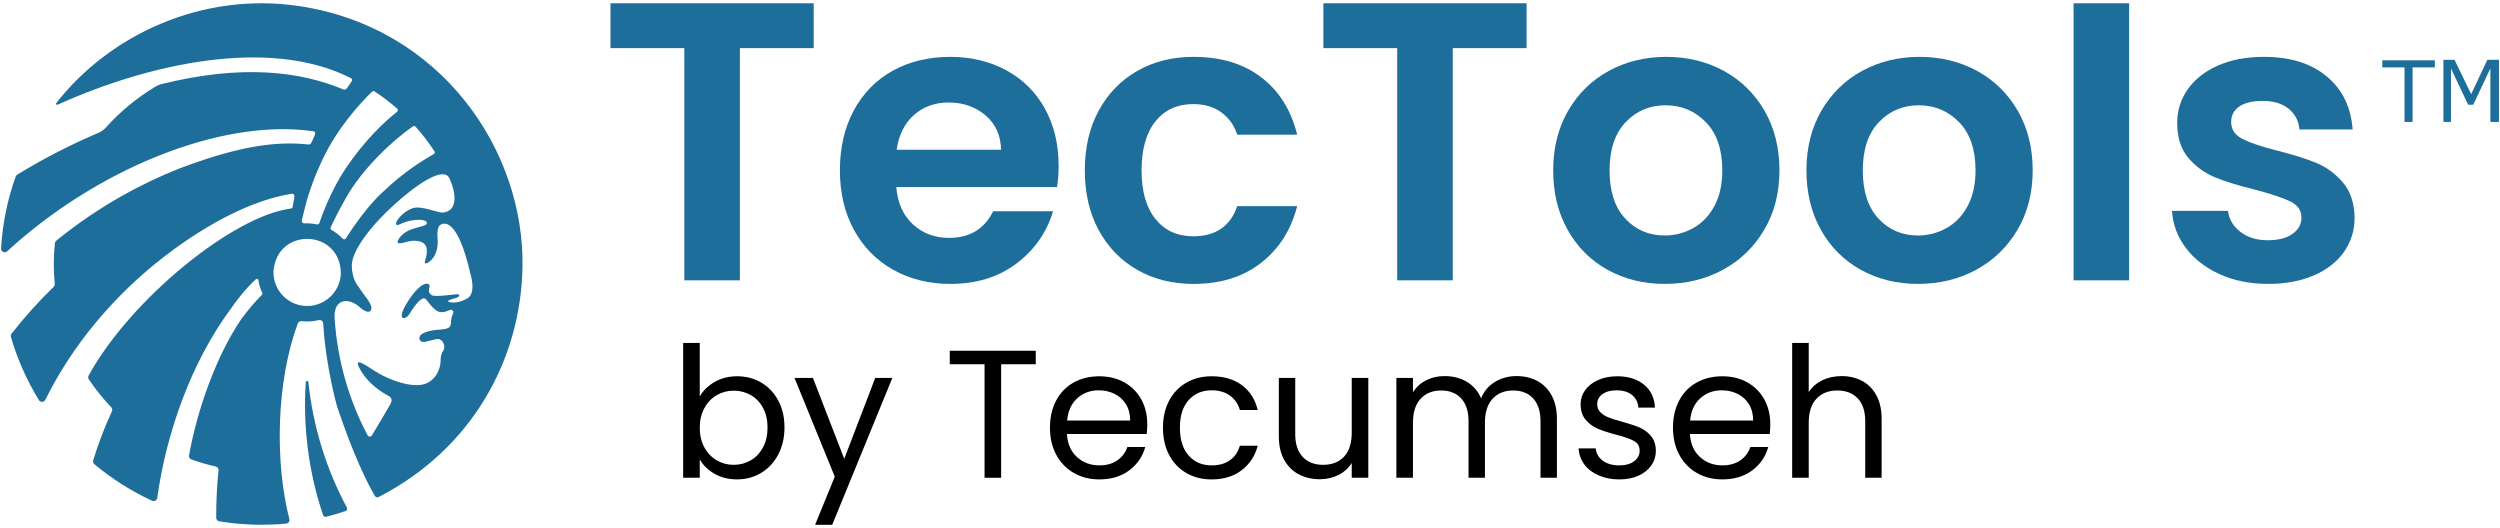 <?xml version="1.0" encoding="UTF-8"?>
<svg id="Calque_1" xmlns="http://www.w3.org/2000/svg" version="1.1" viewBox="0 0 506.2 106.92">
  <!-- Generator: Adobe Illustrator 29.8.0, SVG Export Plug-In . SVG Version: 2.1.1 Build 160)  -->
  <g>
    <g>
      <path d="M493.001,13.645h-4.5v11.045h-1.636v-11.045h-4.5v-1.432h10.636v1.432Z" fill="#1e6e9b"/>
      <path d="M505.887,24.69h-1.636v-10.841l-3.477,7.364h-1.023l-3.477-7.364v10.841h-1.534v-12.579h2.25l3.375,6.954,3.273-6.954h2.352v12.579h-.102Z" fill="#1e6e9b"/>
    </g>
    <g>
      <path d="M164.76.663v9.082h-14.949v47.018h-11.252V9.744h-14.949V.663h41.151Z" fill="#1e6e9b"/>
      <path d="M214.028,37.875h-32.551c.267,3.215,1.392,5.734,3.375,7.555,1.982,1.823,4.42,2.733,7.314,2.733,4.18,0,7.154-1.794,8.921-5.384h12.136c-1.286,4.287-3.751,7.809-7.394,10.569-3.644,2.761-8.117,4.139-13.422,4.139-4.287,0-8.131-.951-11.534-2.853-3.403-1.901-6.055-4.593-7.957-8.077-1.903-3.483-2.853-7.501-2.853-12.056,0-4.607.937-8.652,2.813-12.136,1.875-3.483,4.501-6.161,7.877-8.038,3.376-1.875,7.26-2.812,11.654-2.812,4.232,0,8.023.912,11.373,2.733,3.348,1.822,5.948,4.407,7.796,7.755,1.849,3.35,2.773,7.194,2.773,11.534,0,1.608-.108,3.054-.322,4.341ZM202.695,30.319c-.054-2.893-1.099-5.21-3.135-6.952-2.037-1.74-4.528-2.612-7.475-2.612-2.787,0-5.131.844-7.032,2.532-1.903,1.688-3.068,4.032-3.496,7.032h21.137Z" fill="#1e6e9b"/>
      <path d="M222.465,22.403c1.875-3.457,4.473-6.135,7.796-8.038,3.322-1.901,7.126-2.852,11.413-2.852,5.518,0,10.087,1.38,13.704,4.139,3.616,2.761,6.04,6.631,7.274,11.613h-12.137c-.643-1.929-1.728-3.442-3.255-4.54-1.527-1.098-3.416-1.648-5.666-1.648-3.215,0-5.761,1.166-7.635,3.497-1.877,2.33-2.813,5.639-2.813,9.926,0,4.234.937,7.515,2.813,9.846,1.875,2.331,4.42,3.496,7.635,3.496,4.553,0,7.528-2.035,8.921-6.107h12.137c-1.233,4.822-3.671,8.653-7.314,11.493-3.644,2.84-8.199,4.26-13.664,4.26-4.287,0-8.091-.951-11.413-2.853-3.323-1.901-5.922-4.581-7.796-8.037-1.876-3.456-2.813-7.487-2.813-12.096,0-4.607.937-8.64,2.813-12.096Z" fill="#1e6e9b"/>
      <path d="M309.106.663v9.082h-14.949v47.018h-11.252V9.744h-14.949V.663h41.15Z" fill="#1e6e9b"/>
      <path d="M325.502,54.632c-3.43-1.901-6.122-4.593-8.078-8.077-1.957-3.483-2.933-7.501-2.933-12.056,0-4.553,1.005-8.572,3.014-12.056,2.009-3.483,4.754-6.175,8.238-8.078,3.483-1.901,7.367-2.852,11.654-2.852,4.286,0,8.171.952,11.654,2.852,3.482,1.903,6.228,4.595,8.238,8.078,2.009,3.484,3.014,7.503,3.014,12.056,0,4.555-1.033,8.573-3.094,12.056-2.063,3.484-4.851,6.176-8.36,8.077-3.51,1.903-7.434,2.853-11.774,2.853-4.288,0-8.145-.951-11.573-2.853ZM342.823,46.193c1.795-.991,3.227-2.478,4.3-4.46,1.072-1.983,1.608-4.393,1.608-7.234,0-4.232-1.113-7.488-3.336-9.766-2.224-2.276-4.943-3.416-8.158-3.416s-5.908,1.14-8.078,3.416c-2.169,2.278-3.255,5.534-3.255,9.766,0,4.234,1.058,7.489,3.175,9.765,2.116,2.278,4.782,3.417,7.997,3.417,2.035,0,3.951-.495,5.747-1.487Z" fill="#1e6e9b"/>
      <path d="M376.778,54.632c-3.43-1.901-6.122-4.593-8.078-8.077-1.957-3.483-2.933-7.501-2.933-12.056,0-4.553,1.005-8.572,3.014-12.056,2.009-3.483,4.754-6.175,8.238-8.078,3.483-1.901,7.367-2.852,11.654-2.852,4.286,0,8.171.952,11.654,2.852,3.482,1.903,6.228,4.595,8.238,8.078,2.009,3.484,3.014,7.503,3.014,12.056,0,4.555-1.033,8.573-3.094,12.056-2.063,3.484-4.851,6.176-8.36,8.077-3.51,1.903-7.434,2.853-11.774,2.853-4.288,0-8.145-.951-11.573-2.853ZM394.098,46.193c1.795-.991,3.227-2.478,4.3-4.46,1.072-1.983,1.608-4.393,1.608-7.234,0-4.232-1.113-7.488-3.336-9.766-2.224-2.276-4.943-3.416-8.158-3.416s-5.908,1.14-8.078,3.416c-2.169,2.278-3.255,5.534-3.255,9.766,0,4.234,1.058,7.489,3.175,9.765,2.116,2.278,4.782,3.417,7.997,3.417,2.035,0,3.951-.495,5.747-1.487Z" fill="#1e6e9b"/>
      <path d="M431.109.663v56.1h-11.252V.663h11.252Z" fill="#1e6e9b"/>
      <path d="M449.434,55.517c-2.893-1.312-5.183-3.095-6.871-5.345s-2.613-4.742-2.774-7.475h11.333c.214,1.716,1.058,3.135,2.532,4.26,1.473,1.126,3.308,1.688,5.505,1.688,2.143,0,3.818-.428,5.024-1.285s1.809-1.956,1.809-3.296c0-1.446-.737-2.532-2.21-3.255-1.475-.723-3.818-1.513-7.033-2.371-3.323-.804-6.041-1.634-8.158-2.492-2.117-.856-3.938-2.169-5.465-3.938-1.527-1.768-2.29-4.152-2.29-7.153,0-2.464.709-4.714,2.129-6.752,1.419-2.035,3.456-3.642,6.108-4.822,2.653-1.178,5.773-1.768,9.363-1.768,5.304,0,9.537,1.325,12.699,3.978,3.161,2.653,4.903,6.229,5.224,10.73h-10.77c-.161-1.768-.898-3.174-2.21-4.22-1.313-1.045-3.068-1.567-5.264-1.567-2.036,0-3.603.376-4.701,1.126-1.1.751-1.648,1.796-1.648,3.134,0,1.501.75,2.64,2.25,3.416,1.5.778,3.83,1.568,6.992,2.371,3.215.804,5.868,1.635,7.957,2.492,2.089.858,3.898,2.184,5.425,3.978,1.527,1.796,2.317,4.167,2.371,7.113,0,2.572-.711,4.877-2.129,6.912-1.421,2.036-3.457,3.63-6.108,4.782-2.653,1.152-5.747,1.728-9.283,1.728-3.644,0-6.912-.656-9.806-1.969Z" fill="#1e6e9b"/>
    </g>
    <g>
      <path d="M144.712,77.33c1.328-.762,2.841-1.144,4.538-1.144,1.82,0,3.456.43,4.907,1.291,1.451.861,2.595,2.072,3.431,3.634.836,1.562,1.254,3.376,1.254,5.442,0,2.041-.418,3.862-1.254,5.46-.836,1.6-1.987,2.841-3.45,3.727-1.464.885-3.094,1.327-4.889,1.327-1.747,0-3.278-.381-4.594-1.144-1.316-.762-2.306-1.734-2.97-2.914v3.726h-3.358v-27.303h3.358v10.847c.688-1.205,1.697-2.189,3.025-2.952ZM154.489,82.57c-.615-1.131-1.445-1.993-2.49-2.583-1.046-.59-2.196-.886-3.45-.886-1.23,0-2.368.302-3.413.905-1.046.602-1.882,1.475-2.509,2.619-.627,1.145-.941,2.467-.941,3.967,0,1.525.314,2.859.941,4.003s1.463,2.017,2.509,2.62c1.045.603,2.183.904,3.413.904,1.254,0,2.404-.301,3.45-.904,1.045-.602,1.875-1.476,2.49-2.62.614-1.144.922-2.491.922-4.04,0-1.525-.308-2.853-.922-3.985Z"/>
      <path d="M180.685,76.518l-12.176,29.739h-3.468l3.985-9.741-8.154-19.998h3.726l6.346,16.382,6.273-16.382h3.468Z"/>
      <path d="M209.722,71.021v2.731h-7.01v22.986h-3.358v-22.986h-7.047v-2.731h17.415Z"/>
      <path d="M232.19,87.883h-16.16c.123,1.993.805,3.549,2.048,4.667,1.242,1.12,2.749,1.679,4.52,1.679,1.45,0,2.662-.338,3.633-1.015.971-.676,1.654-1.58,2.047-2.712h3.615c-.541,1.944-1.622,3.524-3.246,4.741s-3.641,1.826-6.05,1.826c-1.92,0-3.635-.429-5.148-1.291-1.513-.86-2.7-2.084-3.561-3.67-.861-1.587-1.291-3.426-1.291-5.516s.418-3.923,1.254-5.498c.836-1.573,2.011-2.786,3.524-3.633,1.513-.849,3.253-1.273,5.221-1.273,1.917,0,3.615.418,5.091,1.254,1.476.837,2.613,1.987,3.412,3.45.799,1.464,1.2,3.118,1.2,4.963,0,.64-.038,1.316-.112,2.029ZM227.986,81.851c-.567-.923-1.336-1.624-2.307-2.103-.973-.479-2.047-.719-3.227-.719-1.698,0-3.143.541-4.336,1.623-1.194,1.083-1.876,2.583-2.048,4.501h12.765c0-1.278-.282-2.38-.847-3.302Z"/>
      <path d="M236.73,81.113c.836-1.562,1.997-2.774,3.487-3.634,1.487-.861,3.191-1.291,5.11-1.291,2.484,0,4.532.603,6.143,1.808,1.611,1.205,2.675,2.878,3.192,5.018h-3.616c-.345-1.229-1.015-2.2-2.01-2.914-.997-.713-2.232-1.07-3.708-1.07-1.919,0-3.468.658-4.649,1.974-1.181,1.316-1.771,3.179-1.771,5.59,0,2.435.59,4.317,1.771,5.645,1.182,1.328,2.731,1.993,4.649,1.993,1.476,0,2.706-.345,3.689-1.033.984-.689,1.661-1.673,2.029-2.952h3.616c-.541,2.066-1.624,3.721-3.247,4.963-1.624,1.242-3.653,1.863-6.088,1.863-1.919,0-3.622-.429-5.11-1.291-1.489-.86-2.651-2.077-3.487-3.652-.837-1.574-1.254-3.419-1.254-5.534,0-2.09.417-3.917,1.254-5.479Z"/>
      <path d="M277.057,76.518v20.22h-3.358v-2.988c-.64,1.033-1.531,1.839-2.675,2.416-1.145.578-2.405.868-3.782.868-1.574,0-2.988-.327-4.243-.978-1.255-.652-2.245-1.63-2.97-2.933-.726-1.303-1.089-2.89-1.089-4.76v-11.844h3.321v11.402c0,1.993.503,3.524,1.512,4.593s2.386,1.605,4.133,1.605c1.795,0,3.21-.553,4.243-1.66,1.034-1.108,1.55-2.718,1.55-4.834v-11.106h3.358Z"/>
      <path d="M311.259,77.128c1.229.652,2.201,1.63,2.915,2.933.713,1.304,1.07,2.89,1.07,4.76v11.917h-3.321v-11.438c0-2.016-.498-3.561-1.494-4.63-.997-1.071-2.343-1.605-4.04-1.605-1.747,0-3.136.559-4.17,1.678-1.033,1.12-1.549,2.738-1.549,4.852v11.143h-3.321v-11.438c0-2.016-.498-3.561-1.494-4.63-.997-1.071-2.343-1.605-4.041-1.605-1.747,0-3.136.559-4.169,1.678-1.033,1.12-1.55,2.738-1.55,4.852v11.143h-3.357v-20.22h3.357v2.915c.664-1.058,1.556-1.869,2.676-2.435,1.119-.566,2.355-.849,3.707-.849,1.698,0,3.198.382,4.501,1.144,1.303.763,2.275,1.882,2.915,3.358.565-1.426,1.5-2.533,2.803-3.321,1.304-.787,2.755-1.181,4.355-1.181,1.574,0,2.975.327,4.206.978Z"/>
      <path d="M323.73,96.277c-1.23-.528-2.202-1.266-2.915-2.213s-1.107-2.035-1.181-3.266h3.469c.098,1.009.572,1.833,1.42,2.472.849.64,1.962.96,3.339.96,1.279,0,2.288-.283,3.026-.849.738-.565,1.107-1.278,1.107-2.139,0-.886-.394-1.544-1.181-1.975-.788-.429-2.005-.854-3.652-1.272-1.501-.394-2.725-.794-3.671-1.199-.948-.405-1.759-1.009-2.435-1.808-.677-.799-1.015-1.851-1.015-3.155,0-1.033.307-1.98.922-2.84s1.488-1.544,2.62-2.048c1.132-.503,2.423-.756,3.874-.756,2.238,0,4.046.566,5.424,1.697,1.377,1.132,2.115,2.682,2.213,4.649h-3.358c-.073-1.058-.497-1.906-1.272-2.546-.775-.639-1.815-.959-3.118-.959-1.205,0-2.164.258-2.877.774-.714.517-1.071,1.194-1.071,2.029,0,.664.216,1.212.646,1.642.43.43.972.775,1.623,1.034.652.258,1.556.547,2.713.867,1.451.394,2.632.781,3.542,1.162.91.383,1.691.954,2.343,1.716.651.763.99,1.759,1.015,2.989,0,1.107-.308,2.102-.923,2.988s-1.482,1.581-2.601,2.084c-1.12.504-2.405.756-3.856.756-1.549,0-2.939-.264-4.169-.793Z"/>
      <path d="M358.338,87.883h-16.161c.123,1.993.806,3.549,2.047,4.667,1.242,1.12,2.75,1.679,4.52,1.679,1.451,0,2.663-.338,3.634-1.015.971-.676,1.654-1.58,2.047-2.712h3.615c-.541,1.944-1.623,3.524-3.246,4.741-1.624,1.217-3.641,1.826-6.051,1.826-1.919,0-3.634-.429-5.148-1.291-1.512-.86-2.7-2.084-3.56-3.67-.862-1.587-1.291-3.426-1.291-5.516s.417-3.923,1.254-5.498c.836-1.573,2.01-2.786,3.524-3.633,1.512-.849,3.252-1.273,5.22-1.273,1.919,0,3.615.418,5.092,1.254,1.476.837,2.614,1.987,3.413,3.45.799,1.464,1.199,3.118,1.199,4.963,0,.64-.037,1.316-.111,2.029ZM354.132,81.851c-.566-.923-1.335-1.624-2.306-2.103-.973-.479-2.048-.719-3.229-.719-1.697,0-3.142.541-4.336,1.623-1.193,1.083-1.876,2.583-2.047,4.501h12.766c0-1.278-.283-2.38-.848-3.302Z"/>
      <path d="M377.045,77.128c1.229.652,2.195,1.63,2.895,2.933.701,1.304,1.052,2.89,1.052,4.76v11.917h-3.32v-11.438c0-2.016-.505-3.561-1.513-4.63-1.009-1.071-2.386-1.605-4.133-1.605-1.771,0-3.179.553-4.225,1.66s-1.568,2.719-1.568,4.833v11.18h-3.357v-27.303h3.357v9.962c.664-1.033,1.581-1.832,2.75-2.398,1.168-.566,2.477-.849,3.929-.849,1.525,0,2.902.327,4.133.978Z"/>
    </g>
  </g>
  <g>
    <path d="M62.44,77.366c-.037-.314-.499-.301-.518.026-.641,8.927.626,18.524,3.507,26.924.085.246.347.388.6.324,1.331-.337,2.641-.725,3.929-1.16.292-.099.422-.438.277-.71-4.111-7.665-6.833-16.233-7.795-25.403Z" fill="#1e6e9b"/>
    <path d="M60.528,1.227C40.854-1.709,22.126,7.1,11.391,20.879c-.139.178.056.422.262.329,18.277-8.261,42.661-13.742,59.223-5.482.509.268.544.425.182.978-.111.169-.538.808-.719,1.038-.36.457-.559.473-.886.337-8.73-3.63-20.538-5.101-36.774-1.043-.423.106-.83.273-1.203.499-3.691,2.239-7.171,5.047-10.015,8.266-.427.483-.963.853-1.556,1.106-5.376,2.293-10.971,5.11-16.42,8.457-.145.089-.257.226-.314.386-1.639,4.592-2.658,9.478-2.959,14.556-.039.66.748,1.029,1.235.58,17.93-16.481,43.091-26.948,61.835-24.331.813.055.491.68.399.916-.124.32-.295.719-.434,1.007-.367.758-.382.843-1.074.749-6.924-.705-14.699.656-25.973,4.938-6.906,2.741-15.84,7.272-24.82,14.58-.155.126-.255.309-.275.507-.139,1.387-.211,2.794-.211,4.218 0,1.354.065,2.692.19,4.013.021.218-.057.432-.214.585-2.954,2.877-5.818,6.036-8.53,9.492-.147.187-.196.437-.13.665,1.323,4.547,3.243,8.84,5.669,12.791.303.493,1.033.468,1.29-.05,5.874-11.844,13.991-20.52,20.709-26.27,8.232-6.99,19.185-13.826,29.022-15.436.651-.13.773.315.691.731-.125.635-.238,1.275-.338,1.918-.025.159-.15.284-.31.308h0c-11.709,1.47-32.5,18.372-40.986,33.8-.145.242-.138.549.019.783,1.355,2.022,2.88,3.921,4.556,5.674.208.218.263.537.135.811-1.464,3.146-2.744,6.457-3.796,9.926-.085.281.006.588.231.776,3.536,2.951,7.464,5.449,11.695,7.405.447.207.97-.073,1.039-.56,1.853-13.267,6.898-27.41,14.673-37.993,1.699-2.503,3.487-4.63,5.307-6.305.173-.159.456-.059.492.173.145.93.421,1.817.808,2.642.052.11.031.238-.055.324-1.406,1.401-2.812,3.048-4.185,4.908-5.022,7.35-8.92,18.251-10.597,27.623-.065.351.133.701.47.822,1.598.574,3.241,1.054,4.923,1.434.364.082.609.417.572.788-.315,3.124-.478,6.33-.466,9.591.001.356.261.662.613.72,4.381.724,9.092.889,13.56.466.448-.042.754-.47.645-.906-2.986-11.574-2.642-27.922,1.685-39.581.293-.82,1.262-.389,1.915-.448.8 0,1.577-.096,2.322-.274.456-.109.898.207.926.674.523,8.767,2.78,16.713,2.78,16.713,3.316,9.981,6.141,15.567,7.666,18.196.16.276.51.381.793.234,19.275-9.956,28.761-28.222,29.113-46.48.455-23.595-16.374-48.618-45.268-52.93ZM84.146,25.658c1.408,1.54,2.642,3.21,3.807,4.949.136.203.07.479-.143.599-2.14,1.213-6.127,3.678-10.024,7.43l-.017.015c-.183.152-3.533,2.966-7.719,9.605-.148.235-.478.264-.67.063-.66-.692-1.418-1.288-2.253-1.767-.187-.107-.26-.34-.169-.536.673-1.45,1.64-3.371,3.022-5.833,3.414-6.083,9.562-11.783,13.613-14.585.174-.12.41-.095.552.061ZM61.525,42.9c.604-2.586,1.744-6.348,3.877-10.805,3.077-6.431,7.733-11.408,9.927-13.527.14-.135.354-.157.518-.053,1.6,1.019,3.127,2.24,4.568,3.461.202.171.196.485-.011.65-2.075,1.646-6.391,5.411-10.663,11.863,0,0-2.963,4.365-5.073,10.669-.068.203-.276.326-.486.283-.691-.151-1.632-.261-2.559-.213-.336.017-.589-.305-.507-.631.148-.587.265-1.089.41-1.697ZM62.551,61.948c-4.048.205-7.374-3.116-7.168-7.158.852-8.993,13.724-8.345,13.627.709-.176,3.461-2.992,6.273-6.458,6.448ZM94.605,60.437c-1.99,1.173-3.862.829-3.862.541,0-.288,1.256-.491,1.769-.721.705-.315.505-.649.181-.685-.325-.036-4.578.613-5.228.216-.65-.396-.722-.721-.505-1.694.217-.973-1.521-1.442-4.264,2.775-2.743,4.217-.601,4.005.185,2.739,1.894-3.047,2.852-3.532,3.357-3.027.505.505,1.73,2.632,3.138,2.632,1.408-0,1.845-.896,2.349-.253.264.336-.177.753-.317,1.413-.29,1.366.456,2.21-2.462,2.382-2.296.135-3.428.713-3.8,1.126-.308.342-.373,1.129.35,1.337.611.176,2.674-.682,3.323-.566.968.174,1.457,1.618.935,2.356-.476.673-.544,1.35-.544,2.143,0,.391-.197,3.075-2.636,4.369-2.69,1.427-8.111-.72-10.548-2.312-2.475-1.617-4.391-2.867-3.263-.703,1.85,3.55,5.173,5.214,5.57,5.466.397.252,1.444.541.686,1.91-.56,1.012-2.598,4.424-3.726,6.282-.199.327-.681.315-.86-.024-3.781-7.152-6.126-15.174-6.679-23.686-.255-3.927,2.766-4.367,5.128-2.214.939.856,2.166,1.37,2.31.252.144-1.117-1.636-2.799-2.515-4.337,0,0-1.444-1.432-1.444-4.421,0-2.898,3.778-7.929,8.507-12.218,4.729-4.289,10.069-7.909,11.259-5.414,1.223,2.563,1.966,6.673-1.374,6.937-1.076.085-4.341-1.522-6.138-.859-2.689.991-4.357,4.085-2.545,3.234,2.963-1.392,5.946-1.012,5.448-.059-.355.679-3.845.57-5.465,2.761-.558.754-.866,1.55,1.119.938s4.037-.342,4.332,1.186c.318,1.647-.794,3.1-.181,3.1.614-0,2.741-1.519,2.403-5.147-.077-.827-.065-2.228.502-2.62,1.256-.868,3.757-.32,6.063,9.503.091.388,1.373,4.225-.558,5.364Z" fill="#1e6e9b"/>
  </g>
</svg>